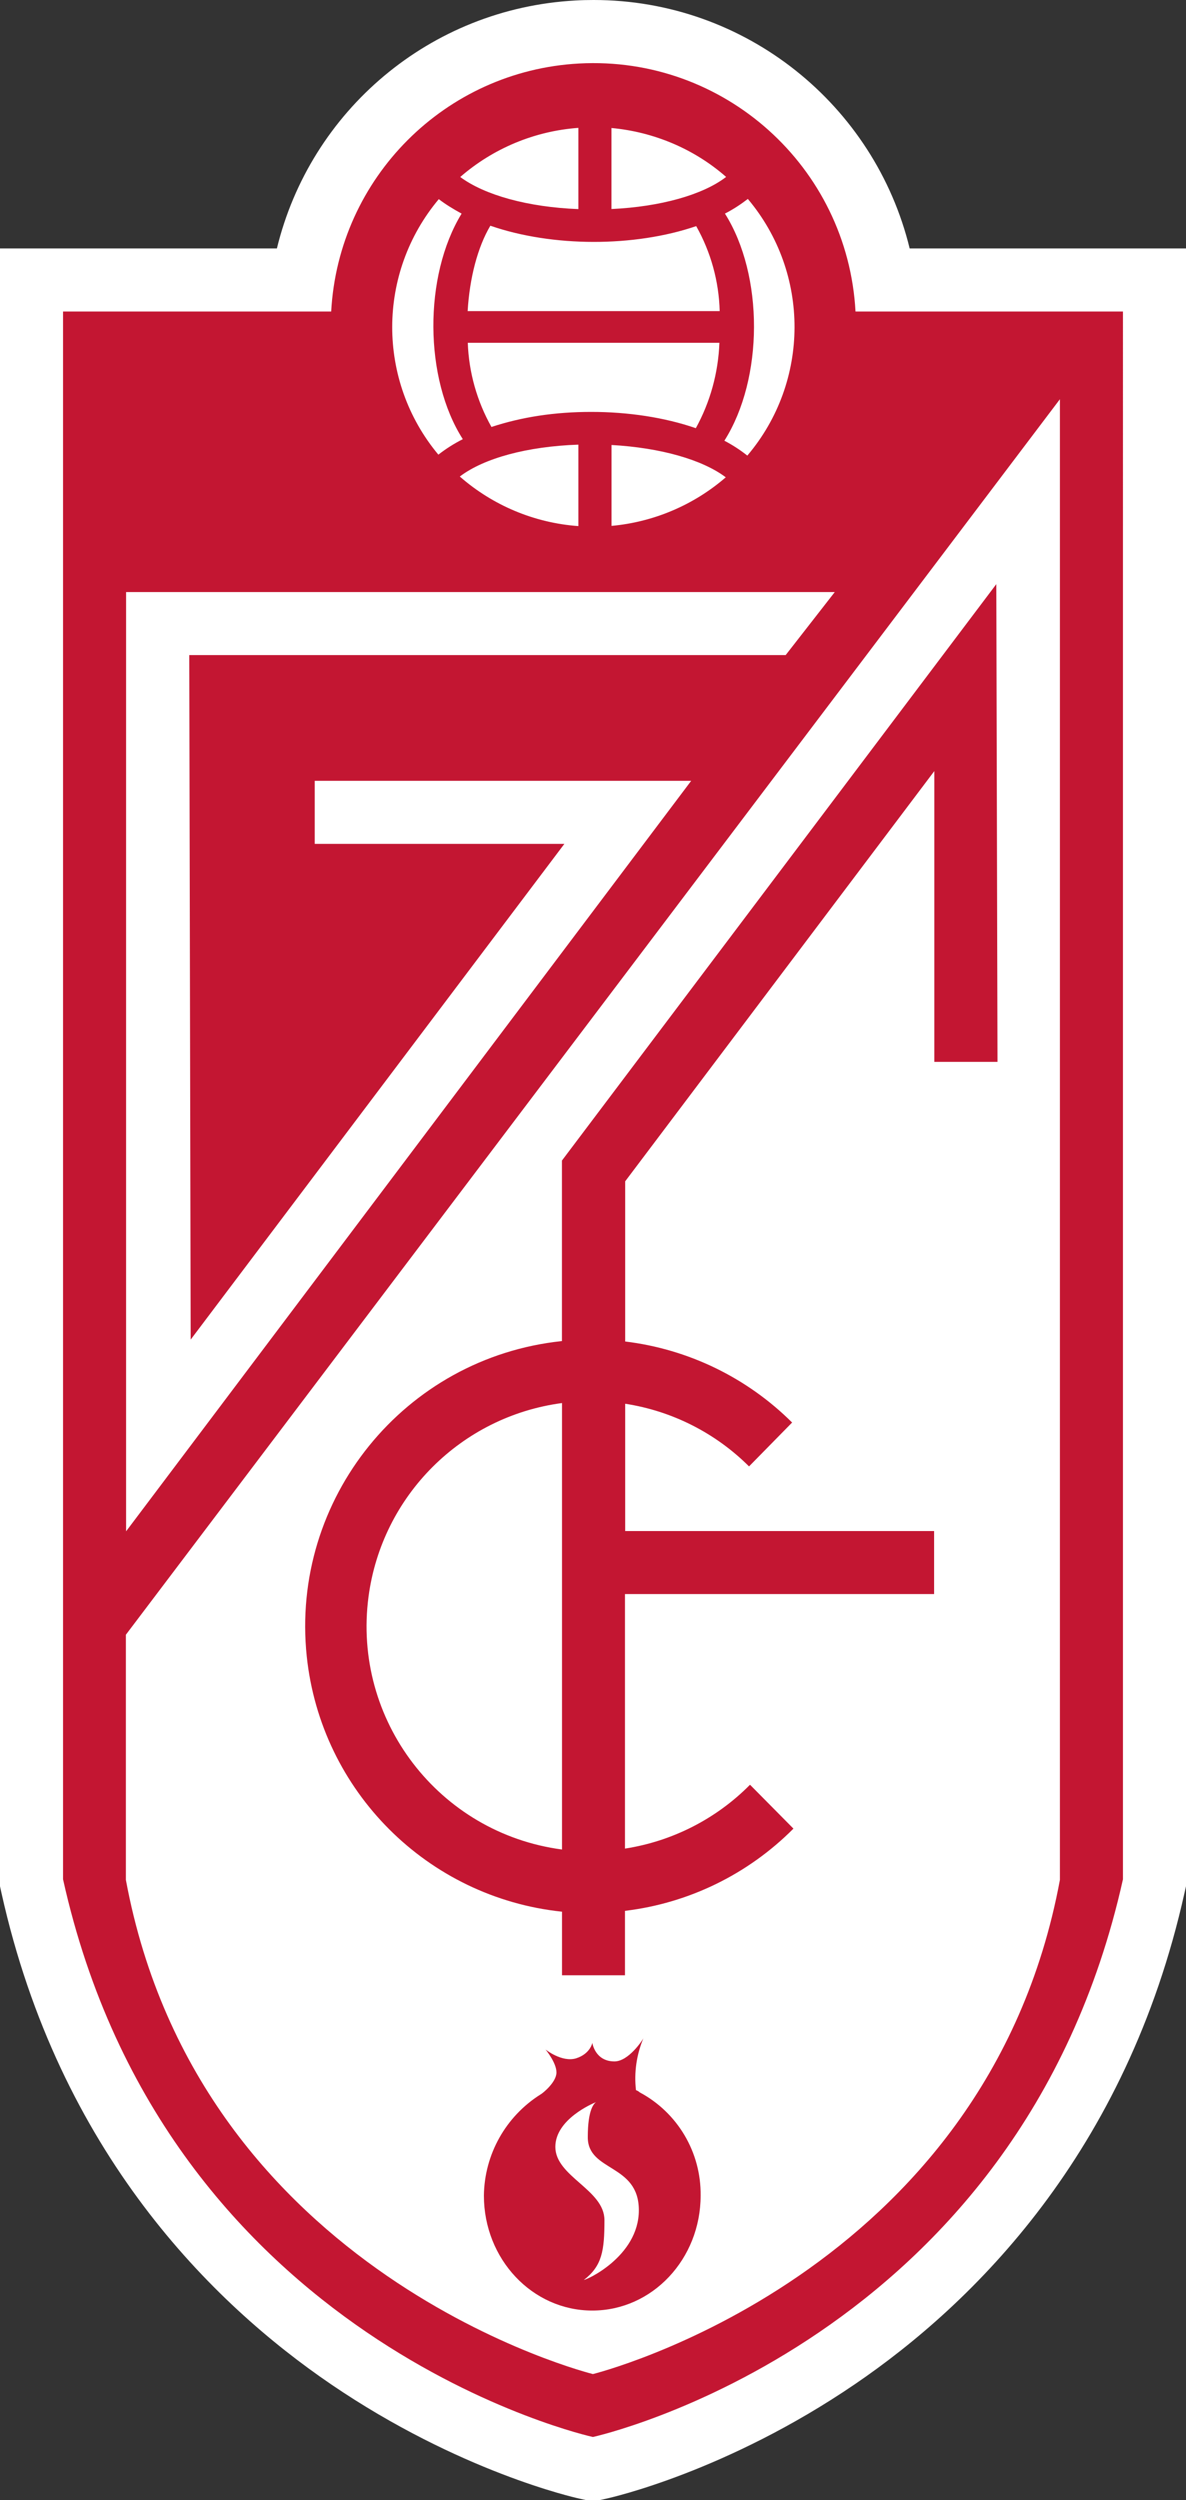<?xml version="1.0" encoding="UTF-8"?>
<svg id="Capa_2" data-name="Capa 2" xmlns="http://www.w3.org/2000/svg" viewBox="0 0 169.31 356.64">
  <rect x="0" y="0" width="169.31" height="356.64" fill="#333333" stroke="none"/>
  <defs>
    <style>
      .cls-1 {
        fill: #c31632;
      }

      .cls-2 {
        fill: #fff;
      }
    </style>
  </defs>
  <g id="Capa_1-2" data-name="Capa 1">
    <g>
      <g id="g859">
        <g id="g857">
          <path class="cls-2" d="M83.63,356.64l-.95-.21c-.69-.15-17.13-3.85-35.42-16.3-16.91-11.51-38.8-33.01-47.05-70.09l-.21-.96V35.44h39.53C44.29,15.85,61.36,1.2,82.16.07c.85-.05,1.72-.07,2.57-.07,21.74,0,40.15,15,45.13,35.44h39.45v233.64l-.22.97c-8.26,37.07-30.16,58.57-47.07,70.08-18.29,12.45-34.73,16.15-35.42,16.3l-.95.21h-2.01Z"/>
          <path class="cls-2" d="M122.13,44.44c-1.13-20.67-18.81-36.51-39.48-35.38-19.09,1.04-34.34,16.29-35.38,35.38H9v223.65c14.72,66.2,75.61,79.55,75.61,79.55h.06s60.89-13.35,75.64-79.55V44.44h-38.18ZM83.33,325.27l-.03-.03s.03,0,.06,0l-.03.03ZM85.17,299.85s-.06.02-.1.04c.04-.03.07-.05.1-.07l.14-.05-.14.08Z"/>
        </g>
      </g>
      <g id="g859-2" data-name="g859">
        <g id="g849">
          <path id="path847" class="cls-1" d="M80.23,272.7v9.08h8.99v-9.19c9.11-1.09,17.58-5.23,24.05-11.73l-6.2-6.26c-4.82,4.87-11.08,8.06-17.85,9.11v-36.31h44.13v-8.99h-44.1v-18.16c6.69,1.03,12.88,4.16,17.68,8.94l6.15-6.26c-6.43-6.4-14.82-10.47-23.83-11.56v-22.85l44.13-58.52v41.48h9.02l-.17-68.15-62.01,82.23v25.75c-22.48,2.36-38.78,22.49-36.43,44.97,2.02,19.22,17.21,34.41,36.43,36.43M80.23,200.13v63.71c-17.59-2.33-29.95-18.48-27.62-36.07,1.91-14.39,13.23-25.71,27.62-27.62"/>
        </g>
        <g id="g853">
          <path id="path851" class="cls-1" d="M91.29,298.45c-.15-.12-.32-.22-.5-.28-.29-2.52.08-5.07,1.06-7.4-.14.28-2.12,3.3-4.13,3.3-2.79,0-3.16-2.65-3.16-2.65,0,0-.28,1.56-2.32,2.21-2.04.61-4.36-1.26-4.36-1.26,0,0,1.56,1.87,1.56,3.27s-1.98,2.99-2.26,3.13c-4.98,3.13-8.03,8.56-8.1,14.44,0,9.05,6.9,16.4,15.47,16.4s15.47-7.35,15.47-16.4c.08-6.17-3.29-11.86-8.74-14.75M83.33,325.26c2.63-2.01,2.96-4.19,2.96-8.55s-7.01-6.2-7.01-10.45c0-3.91,5.25-6.17,5.89-6.42l.14-.08-.14.06c-.34.2-1.26,1.01-1.26,5.06,0,4.97,7.29,3.74,7.29,10.42s-7.77,10.11-7.9,9.94"/>
        </g>
        <g id="g857-2" data-name="g857">
          <path id="path855" class="cls-1" d="M122.13,44.44c-1.13-20.67-18.8-36.51-39.47-35.38-19.09,1.04-34.34,16.29-35.38,35.38H9v223.65c14.72,66.2,75.61,79.55,75.61,79.55h.06s60.89-13.35,75.64-79.55V44.44h-38.18ZM99.33,61.08c-4.47-1.54-9.69-2.32-14.92-2.32s-9.94.73-14.25,2.15c-2.07-3.68-3.23-7.79-3.38-12.01h35.92c-.16,4.28-1.31,8.46-3.38,12.21M103.61,68.09c-4.58,3.96-10.28,6.38-16.31,6.93v-11.54c6.98.39,12.96,2.09,16.31,4.61M82.57,63.43v11.62c-6.26-.45-12.2-2.93-16.93-7.07,3.46-2.63,9.66-4.3,16.93-4.55M106.68,64.99c-1.02-.81-2.12-1.52-3.27-2.12,5.61-8.85,5.64-23.6.08-32.4,1.2-.61,2.29-1.34,3.27-2.09,8.92,10.59,8.88,26.07-.08,36.62M87.29,29.8v-11.54c6.06.56,11.82,2.99,16.37,6.98-3.3,2.54-9.33,4.25-16.37,4.58M99.39,32.26c2.09,3.71,3.24,7.87,3.35,12.12h-35.98c.28-4.72,1.42-9.11,3.24-12.18,8.88,3.07,20.56,3.07,29.38.06M82.57,29.83c-7.18-.28-13.35-1.98-16.87-4.58,4.72-4.1,10.64-6.56,16.87-7.01v11.59ZM65.9,30.47c-5.45,8.91-5.36,23.55.17,32.18-1.23.62-2.4,1.36-3.49,2.21-8.81-10.56-8.78-25.92.06-36.45.95.73,2.04,1.4,3.27,2.07M119.17,84.46l-7.01,8.99H27.02l.2,97.65,53.35-70.72h-35.64v-8.99h53.74L18,218.45V84.46h101.17ZM151.31,268.17c-10.53,56.65-66.67,70.5-66.67,70.5,0,0-56.14-13.85-66.67-70.5v-34.97L151.31,56.95v211.22Z"/>
        </g>
      </g>
    </g>
  </g>
</svg>